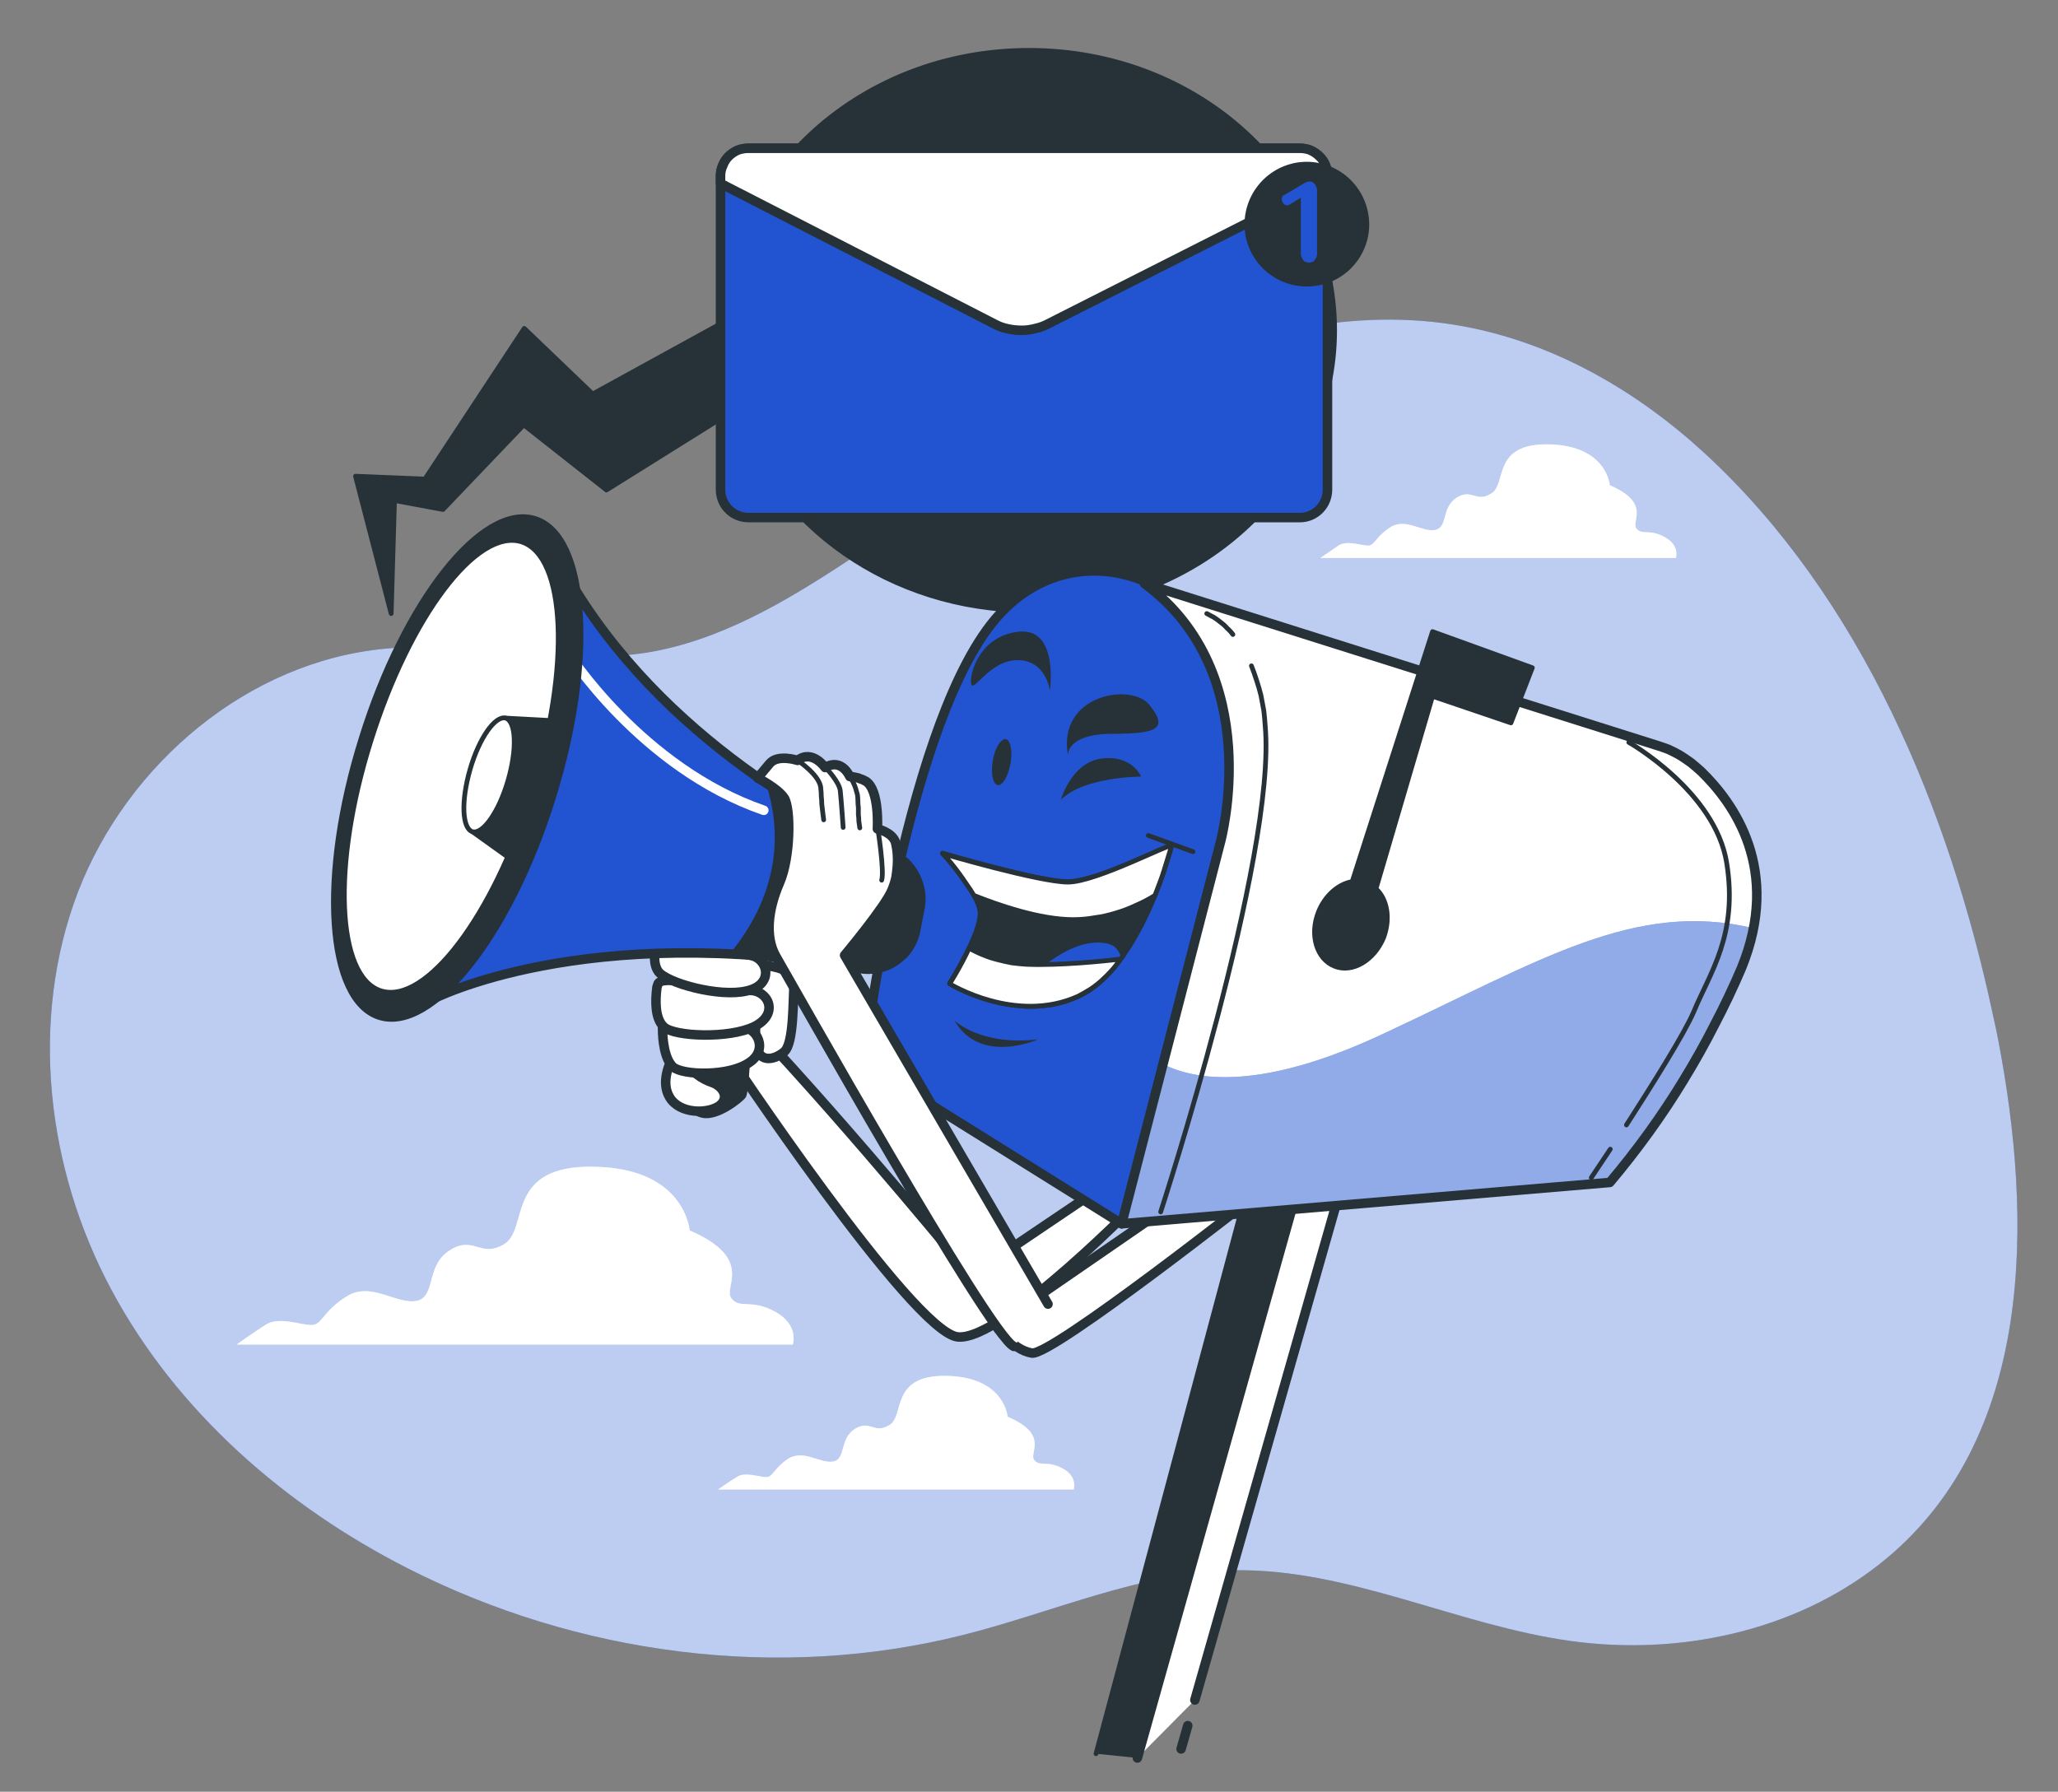 <svg xmlns="http://www.w3.org/2000/svg" viewBox="0 0 433 377" width="433" height="377"><rect x="0" y="0" width="433" height="377" fill="#808080" stroke="none"/><defs><clipPath id="cp1"><path d="m240.84 122.78l107.68 34q1.32 0.41 2.58 0.97 1.26 0.56 2.45 1.26 1.19 0.69 2.29 1.53 1.1 0.83 2.1 1.78c6.79 6.54 16.92 20.61 8.41 41.36q-2.58 6.11-5.61 12.02-3.03 5.9-6.5 11.56-3.47 5.65-7.35 11.03-3.88 5.39-8.16 10.46l-102.73 8.75 20.84-80.45c0 0 9.68-35.37-16-54.27z"></path></clipPath></defs><style>.a{fill:#2254d1}.b{opacity:.7;fill:#fff}.c{fill:#fff}.d{opacity:.5;fill:#fff}.e{fill:#263238;stroke:#263238;stroke-linecap:round;stroke-linejoin:round}.f{fill:#2254d1;stroke:#263238;stroke-linecap:round;stroke-linejoin:round;stroke-width:2}.g{fill:#fff;stroke:#263238;stroke-linecap:round;stroke-linejoin:round;stroke-width:2}.h{fill:#263238}.i{fill:none;stroke:#263238;stroke-linecap:round;stroke-linejoin:round;stroke-width:2}.j{fill:#2254d1;stroke:#263238;stroke-linecap:round;stroke-linejoin:round}.k{fill:#fff;stroke:#263238;stroke-linecap:round;stroke-linejoin:round}.l{fill:none;stroke:#263238;stroke-linecap:round;stroke-linejoin:round}.m{fill:none;stroke:#fff;stroke-linecap:round;stroke-linejoin:round;stroke-width:2}</style><path class="a" d="m420.4 218.7q-0.5-2.6-1.1-5.2c-9.2-43.1-27.6-87.6-60.5-118-14.2-13.1-31.5-23.2-50.7-26.8-23.4-4.4-47.8 1.7-69.3 12-21.6 10.3-40.9 24.5-60.9 37.6-12.8 8.4-26.5 16.5-41.7 19-18.2 2.9-36.8-2.6-55.2-0.8-28.8 2.7-54.2 24.2-64.6 51.2-10.3 27-6.6 58.3 7.1 83.8 13.7 25.5 36.5 45.4 62.3 58.5 35.8 18.2 78 23.8 116.9 14 19-4.8 37.4-13.2 56.9-13.6 24.3-0.4 47 11.6 71 14.9 22.6 3.1 46.7-2 64.6-16 33.3-26 32.4-73.2 25.2-110.6z"></path><path class="b" d="m420.4 218.7q-0.5-2.6-1.1-5.2c-9.2-43.1-27.6-87.6-60.5-118-14.2-13.1-31.5-23.2-50.7-26.8-23.4-4.4-47.8 1.7-69.3 12-21.6 10.3-40.9 24.5-60.9 37.6-12.8 8.4-26.5 16.5-41.7 19-18.2 2.9-36.8-2.6-55.2-0.8-28.8 2.7-54.2 24.2-64.6 51.2-10.3 27-6.6 58.3 7.1 83.8 13.7 25.5 36.5 45.4 62.3 58.5 35.8 18.2 78 23.8 116.9 14 19-4.8 37.4-13.2 56.9-13.6 24.3-0.4 47 11.6 71 14.9 22.6 3.1 46.7-2 64.6-16 33.3-26 32.4-73.2 25.2-110.6z"></path><path class="c" d="m350.2 113c-3.2-1.8-4.7-0.3-5.9-1.8-1.2-1.5 3.2-5.3-5.6-9.1 0 0-0.6-8.3-12.7-8.6-12.2-0.3-8.9 8.3-12.2 10.3-3.2 2.1-4.1-1.1-7.3 0.9-3.3 2.1-1.8 6.2-4.5 6.8-2.6 0.6-6.2-2.6-9.4-0.6-3.3 2.1-3.3 3.9-4.8 3.9-1.4 0-4.4-1.2-6.2 0-1.7 1.2-3.8 2.6-3.8 2.6h74.8c0 0 0.9-2.7-2.4-4.4z"></path><path class="d" d="m350.2 113c-3.2-1.8-4.7-0.3-5.9-1.8-1.2-1.5 3.2-5.3-5.6-9.1 0 0-0.6-8.3-12.7-8.6-12.2-0.3-8.9 8.3-12.2 10.3-3.2 2.1-4.1-1.1-7.3 0.9-3.3 2.1-1.8 6.2-4.5 6.8-2.6 0.6-6.2-2.6-9.4-0.6-3.3 2.1-3.3 3.9-4.8 3.9-1.4 0-4.4-1.2-6.2 0-1.7 1.2-3.8 2.6-3.8 2.6h74.8c0 0 0.9-2.7-2.4-4.4z"></path><path class="c" d="m223.6 309c-3.3-1.8-4.8-0.3-6-1.8-1.2-1.5 3.3-5.3-5.6-9.1 0 0-0.6-8.3-12.7-8.6-12.1-0.3-8.9 8.3-12.1 10.3-3.3 2.1-4.1-1.2-7.4 0.9-3.2 2.1-1.8 6.2-4.4 6.8-2.7 0.6-6.2-2.6-9.5-0.6-3.2 2.1-3.2 3.9-4.7 3.9-1.5 0-4.5-1.2-6.2 0-1.8 1.1-3.9 2.6-3.9 2.6h74.8c0 0 0.9-2.7-2.3-4.4z"></path><path class="d" d="m223.6 309c-3.3-1.8-4.8-0.3-6-1.8-1.2-1.5 3.3-5.3-5.6-9.1 0 0-0.6-8.3-12.7-8.6-12.1-0.3-8.9 8.3-12.1 10.3-3.3 2.1-4.1-1.2-7.4 0.9-3.2 2.1-1.8 6.2-4.4 6.8-2.7 0.6-6.2-2.6-9.5-0.6-3.2 2.1-3.2 3.9-4.7 3.9-1.5 0-4.5-1.2-6.2 0-1.8 1.1-3.9 2.6-3.9 2.6h74.8c0 0 0.9-2.7-2.3-4.4z"></path><path class="c" d="m163.1 276c-5.1-2.8-7.4-0.5-9.2-2.8-1.9-2.3 5.1-8.3-8.8-14.3 0 0-0.9-13-19.9-13.4-19-0.5-13.9 12.9-19 16.2-5.1 3.2-6.5-1.9-11.6 1.4-5.1 3.2-2.8 9.7-6.9 10.6-4.2 0.9-9.7-4.2-14.8-0.9-5.1 3.2-5.1 6-7.4 6-2.3 0-6.9-1.9-9.7 0-2.8 1.8-6 4.1-6 4.1h117c0 0 1.4-4.1-3.7-6.9z"></path><path class="d" d="m163.1 276c-5.1-2.8-7.4-0.5-9.2-2.8-1.9-2.3 5.1-8.3-8.8-14.3 0 0-0.9-13-19.9-13.4-19-0.5-13.9 12.9-19 16.2-5.1 3.2-6.5-1.9-11.6 1.4-5.1 3.2-2.8 9.7-6.9 10.6-4.2 0.9-9.7-4.2-14.8-0.9-5.1 3.2-5.1 6-7.4 6-2.3 0-6.9-1.9-9.7 0-2.8 1.8-6 4.1-6 4.1h117c0 0 1.4-4.1-3.7-6.9z"></path><path class="e" d="m216.5 10.6c-34.9 0-63.3 25.4-64.3 57.2l-27.5 15.1-14.4-13.8-20.9 31.7-14.6-0.6 7.5 28.9 0.7-23.8 10.2 1.9 17-17.8 17.4 13.7 27.2-17c7.8 24.4 32.5 42.3 61.7 42.3 35.5 0 64.3-26.4 64.3-58.9 0-32.6-28.7-58.9-64.3-58.9z"></path><path fill-rule="evenodd" class="f" d="m157.5 31.2h116c3.2 0 5.8 2.6 5.8 5.8v66c0 3.3-2.6 5.9-5.8 5.9h-116c-3.3 0-5.9-2.6-5.9-5.9v-66c0-3.2 2.6-5.8 5.9-5.8z"></path><path class="g" d="m220.6 68.1l58.7-29.7v-1.4q0-1.2-0.4-2.2-0.4-1.1-1.3-1.9-0.8-0.8-1.9-1.3-1-0.4-2.2-0.4h-116.1q-1.1 0-2.2 0.4-1.1 0.5-1.9 1.3-0.8 0.8-1.2 1.9-0.5 1-0.5 2.2v1.6l57.7 29.6q1.3 0.7 2.8 1 1.4 0.3 2.9 0.3 1.4 0 2.9-0.4 1.4-0.3 2.7-1z"></path><path fill-rule="evenodd" class="h" d="m277.1 60.1c-7.2 1.2-13.9-3.7-15.1-10.8-1.1-7.2 3.7-13.9 10.9-15.1 7.1-1.1 13.8 3.7 15 10.9 1.2 7.1-3.7 13.9-10.8 15z"></path><path class="a" d="m274.2 54.7q-0.1-0.1-0.2-0.3-0.1-0.2-0.2-0.4 0-0.1-0.1-0.3 0-0.2 0-0.4v-11.7l-2.3 1.4q0 0-0.1 0.1-0.1 0-0.2 0 0 0.1-0.1 0.1-0.1 0-0.2 0-0.1 0-0.2 0-0.1-0.1-0.2-0.1-0.1-0.1-0.2-0.1-0.1-0.1-0.2-0.2-0.1-0.1-0.1-0.2-0.1-0.1-0.1-0.2-0.1-0.1-0.1-0.2 0-0.1 0-0.2 0-0.2 0-0.3 0.1-0.2 0.1-0.3 0.1-0.2 0.2-0.3 0.2-0.1 0.3-0.1l4.2-2.5q0.1-0.1 0.2-0.1 0.1-0.1 0.3-0.1 0.1-0.1 0.2-0.1 0.1 0 0.3 0 0.1 0 0.3 0 0.2 0 0.3 0.1 0.2 0.1 0.3 0.2 0.1 0.1 0.2 0.2 0.1 0.1 0.2 0.3 0.1 0.2 0.2 0.4 0 0.2 0.1 0.3 0 0.2 0 0.4v13.3q0 0.1 0 0.3-0.1 0.2-0.1 0.4-0.1 0.2-0.2 0.3-0.1 0.2-0.2 0.3-0.1 0.2-0.2 0.3-0.2 0.1-0.3 0.1-0.2 0.1-0.4 0.1-0.1 0.1-0.3 0.1-0.2 0-0.3-0.1-0.2 0-0.4-0.1-0.1 0-0.3-0.1-0.1-0.1-0.2-0.3z"></path><path class="g" d="m152.5 220.8c0 0 39.5 59.5 49 60.5 9.5 1 39.5-30 39.5-30l-8.5-2-28.3 19.1c0 0-24.2-29.7-45.5-52.4z"></path><path class="g" d="m159.5 203c0 0 7.9 0.3 7.6 3.8-0.3 3.4 0 12.7-2.1 14.5-2 1.7-5.1 2.4-5.8-1-0.7-3.4 0.3-17.3 0.3-17.3z"></path><path class="e" d="m157.5 219.2c0 0-0.4 10.4-1 11.4-0.7 1-5.6 4.8-8.7 4.1-3.1-0.6-2-3.8-2-5.5v-27.2h11.7z"></path><path class="g" d="m141.3 223c0 0-2.5 4.5-0.4 7.9 2.1 3.5 7.9 3.5 10.4 1.8 2.4-1.8 0.6-4.2-1.4-4.9-2.1-0.7-4.9-2.4-4.9-4.4 0-2.1-2.7-1.8-3.7-0.4z"></path><path class="g" d="m139.4 216.5c0 2.3 0.4 6.3 2.2 8 2.1 1.8 11.8 2 16-0.9 4.3-2.8 1.5-7.7-1.7-7.4-2.7 0.3-5.6-0.3-8.3-0.7-1.5-0.2-6.8-1.4-7.9-0.3q-0.1 0.2-0.1 0.3-0.1 0.2-0.1 0.3-0.1 0.2-0.1 0.3 0 0.2 0 0.3z"></path><path class="g" d="m138.2 207.9c-0.3 2.4-0.5 6.4 1.5 8.2 2.2 2 13.6 2.5 19-0.1 5.4-2.7 2.9-7.7-1-7.6-3.2 0.2-6.4-0.6-9.6-1.1-1.8-0.3-8-1.7-9.4-0.6q-0.1 0.1-0.2 0.2-0.1 0.2-0.1 0.3-0.1 0.2-0.1 0.3-0.1 0.2-0.1 0.3z"></path><path class="g" d="m138.9 196.1c-0.9 2.3-1.9 6.2-0.4 8.3 1.7 2.4 12.8 5.5 18.6 4.1 5.9-1.3 4.5-6.9 0.7-7.5-3.1-0.6-6.2-2.1-9.1-3.3-1.7-0.6-7.4-3.4-9-2.7q-0.2 0.1-0.3 0.2-0.1 0.1-0.2 0.3-0.1 0.1-0.2 0.2-0.1 0.2-0.1 0.3z"></path><path fill-rule="evenodd" class="e" d="m230.6 369l31.5-117.8h10.6l-33.4 118.7"></path><path fill-rule="evenodd" class="g" d="m251.4 357.7l30.5-107-9.2 0.5-33.4 118.7"></path><path fill-rule="evenodd" class="i" d="m248.5 368l1.4-4.9"></path><path class="g" d="m209.5 278.9c0 0 3.4 5.1 7.6 5.8 4.1 0.7 47.9-33.8 47.9-33.8l-17.9 2.1z"></path><path class="f" d="m181.7 223.6c0 0 8.3-68.3 26.7-92.1 20.1-26 60.5-4.8 52.3 36.8-6.3 32-24.7 89.2-24.7 89.2z"></path><path class="c" d="m240.8 122.8l107.7 34q1.3 0.4 2.6 0.9 1.3 0.6 2.5 1.3 1.1 0.7 2.2 1.5 1.1 0.9 2.1 1.8c6.8 6.6 17 20.6 8.5 41.4q-2.6 6.1-5.7 12-3 5.9-6.5 11.6-3.4 5.6-7.3 11-3.9 5.4-8.2 10.5l-102.7 8.7 20.8-80.4c0 0 9.7-35.4-16-54.3z"></path><g clip-path="url(#cp1)"><path class="a" d="m291.3 217.4c-25.9 12.2-39.7 10-46.6 6.5l-8.7 33.6 102.7-8.7q4.3-5.1 8.2-10.5 3.9-5.4 7.3-11 3.5-5.7 6.5-11.6 3.1-5.9 5.7-12 0.4-1 0.7-2 0.4-1.1 0.7-2.1 0.4-1.1 0.6-2.1 0.3-1.1 0.5-2.2c-25-5.9-44.8 6.8-77.6 22.1z"></path><path class="d" d="m291.3 217.4c-25.9 12.2-39.7 10-46.6 6.5l-8.7 33.6 102.7-8.7q4.3-5.1 8.2-10.5 3.9-5.4 7.3-11 3.5-5.7 6.5-11.6 3.1-5.9 5.7-12 0.4-1 0.7-2 0.4-1.1 0.7-2.1 0.4-1.1 0.6-2.1 0.3-1.1 0.5-2.2c-25-5.9-44.8 6.8-77.6 22.1z"></path></g><path class="i" d="m240.8 122.8l107.7 34q1.3 0.4 2.6 0.9 1.3 0.6 2.5 1.3 1.1 0.7 2.2 1.5 1.1 0.9 2.1 1.8c6.8 6.6 17 20.6 8.5 41.4q-2.6 6.1-5.7 12-3 5.9-6.5 11.6-3.4 5.6-7.3 11-3.9 5.4-8.2 10.5l-102.7 8.7 20.8-80.4c0 0 9.7-35.4-16-54.3z"></path><path class="e" d="m301.4 132.9l-16.9 52.6c-2.9 0.5-5.7 2.9-7.1 6.4-1.9 4.8-0.4 9.9 3.4 11.4 3.7 1.5 8.3-1.2 10.3-6 1.5-4 0.8-8.1-1.6-10.3l11.9-40.5 16.5 5.6 4.5-11.6z"></path><path class="e" d="m198.3 179.5c0 0 7.6 8.3 7.9 12.4 0.4 4.2-6.4 15-6.4 15 0 0 14 8.7 27.1 2.7 13.2-6 19.6-31.6 19.6-31.6 0 0-15.8 7.5-21.9 7.5-6 0-26.3-6-26.3-6z"></path><path class="j" d="m226.9 209.6c3.6-1.6 6.8-4.8 9.4-8.5q-0.2-0.6-0.5-1.1-0.3-0.5-0.7-0.9-0.5-0.5-1-0.7-0.6-0.3-1.2-0.4c-7.9-1.5-16.1 7.1-16.1 7.1q-0.3 0.8-0.5 1.6-0.3 0.8-0.4 1.7-0.2 0.8-0.3 1.6-0.1 0.9-0.2 1.7 1.5 0.1 3 0 1.4-0.1 2.9-0.3 1.4-0.3 2.9-0.7 1.4-0.5 2.7-1.1z"></path><path class="k" d="m216 202.9q-1.6-0.1-3.1-0.3-1.6-0.3-3.1-0.7-1.6-0.4-3-1-1.5-0.6-2.9-1.4c-1.8 3.9-4.1 7.5-4.1 7.5 0 0 13.9 8.6 27.1 2.6q1.3-0.7 2.6-1.5 1.2-0.8 2.3-1.8 1.1-1 2.1-2.1 1-1.1 1.8-2.4c-3 0.4-13.1 1.4-19.7 1.1z"></path><path class="k" d="m224.7 185.6c-6 0-26.4-6-26.4-6q1 1 1.8 2 0.9 1.1 1.7 2.2 0.8 1.1 1.6 2.3 0.8 1.1 1.5 2.3c5 2 13.8 5.1 20.9 5.1q2.3 0 4.5-0.4 2.3-0.3 4.5-1 2.1-0.6 4.2-1.6 2.1-0.9 4-2.1 0.5-1.3 1-2.6 0.5-1.3 0.9-2.6 0.4-1.3 0.8-2.6 0.4-1.3 0.8-2.6c0.2-0.9-15.8 7.6-21.8 7.6z"></path><path class="h" d="m223.2 168.3c0 0 2.2-7.9 8.6-8.7 6.4-0.8 8.3 3.8 8.3 3.8 0 0-12.1 0-16.9 4.9z"></path><path fill-rule="evenodd" class="l" d="m241.6 175.8l9.4 3.4"></path><path class="h" d="m212.6 160.7c-0.5 2.7-1.7 4.7-2.7 4.5-1-0.2-1.5-2.5-1-5.2 0.4-2.6 1.7-4.6 2.7-4.5 1 0.2 1.5 2.5 1 5.2z"></path><path class="h" d="m224.7 158.9c0 0-0.4-4.5 9.4-4.5 9.7 0 11.6-1.2 7.8-6-3.7-4.9-19.5-2.3-17.2 10.5z"></path><path class="h" d="m220.9 145.3c0 0-0.8-6.4-6.8-6.4-6 0-9.4 7.2-9.8 4.9-0.3-2.2 1.9-10.1 10.2-10.9 8.3-0.7 6.4 12.4 6.4 12.4z"></path><path fill-rule="evenodd" class="l" d="m263.3 140.1q0.6 1.5 1.1 3.1 0.5 1.5 0.9 3.1 0.3 1.6 0.6 3.2 0.2 1.7 0.3 3.3c2.4 27.4-22 102.2-22 102.2"></path><path fill-rule="evenodd" class="l" d="m253.9 129.1q0.8 0.4 1.5 0.8 0.8 0.5 1.5 1.1 0.7 0.5 1.3 1.2 0.7 0.6 1.2 1.3"></path><path fill-rule="evenodd" class="l" d="m338.8 241.8c-2.4 3.6-4 6-4 6"></path><path fill-rule="evenodd" class="l" d="m342.7 156.2c0 0 18.2 10.3 20.6 25.4 2.4 15.1-3.5 23-6.9 31.2-2 4.7-8.8 15.5-14.2 23.9"></path><path class="h" d="m200.8 214.7c0 0 5.4 5.4 17.6 4 0 0-12.2 5.5-17.6-4z"></path><path class="f" d="m90.9 210.3c0 0 31.9-16.7 90-6.5 1.3 0.2 2.6 0.2 4-0.1 1.3-0.3 2.5-0.8 3.6-1.6 1.1-0.8 2.1-1.7 2.8-2.9 0.7-1.1 1.2-2.4 1.4-3.7l0.9-4.7q0.3-1.7 0-3.4-0.3-1.6-1.1-3.2-0.8-1.5-2-2.7-1.3-1.1-2.8-1.8c-15.4-7-51.3-26.2-70.2-61.8z"></path><path fill-rule="evenodd" class="m" d="m119.4 137.2c0 0 15.5 24.4 41.3 33.3"></path><path class="e" d="m187.7 179.7q-3.4-1.6-6.7-3.2-3.3-1.7-6.6-3.5-3.2-1.8-6.4-3.8-3.2-1.9-6.2-4c2.7 8.7 3.5 21.8-7.7 35.6q3.3 0.1 6.7 0.4 3.4 0.3 6.7 0.7 3.4 0.3 6.7 0.8 3.3 0.5 6.7 1.1c1.3 0.2 2.6 0.2 4-0.1 1.3-0.3 2.5-0.8 3.6-1.6 1.1-0.8 2.1-1.7 2.8-2.9 0.7-1.1 1.2-2.4 1.4-3.7l0.9-4.7q0.3-1.7 0-3.4-0.3-1.6-1.1-3.2-0.8-1.5-2-2.7-1.3-1.1-2.8-1.8z"></path><path fill-rule="evenodd" class="e" d="m116.4 168c-9 29-25.4 49.6-36.6 46.1-11.2-3.5-12.9-29.8-3.8-58.8 9-29 25.4-49.7 36.6-46.2 11.2 3.5 12.9 29.8 3.8 58.9z"></path><path fill-rule="evenodd" class="k" d="m111.9 166.6c-8.1 26.1-22.3 44.8-31.7 41.9-9.4-2.9-10.4-26.4-2.2-52.5 8.2-26.2 22.3-44.9 31.7-42 9.4 3 10.4 26.4 2.2 52.6z"></path><path class="e" d="m115.7 151.6l-9.3-0.5-7 23.9 7.4 5.3q0.7-1.7 1.4-3.4 0.7-1.7 1.3-3.4 0.7-1.7 1.3-3.4 0.6-1.8 1.1-3.5 0.6-1.9 1.1-3.7 0.5-1.9 1-3.7 0.5-1.9 0.9-3.8 0.4-1.9 0.8-3.8z"></path><path class="k" d="m106.9 164.2c-1.9 6.6-5.3 11.4-7.5 10.8-2.2-0.7-2.4-6.5-0.5-13.1 1.9-6.6 5.3-11.4 7.5-10.8 2.2 0.7 2.4 6.6 0.5 13.1z"></path><path class="g" d="m213.3 283.3c-5.2-2.4-47.6-77.9-50-82-2.4-4.1-1.7-10 0.7-15.5 2.4-5.5 2.4-15.8 1-17.9-1.4-2.1-5.6-4.2-5.6-4.2 0 0 0.8-1 2.5-3 1.7-2.1 5.9-0.7 5.9-0.7 3.1-2.4 5.8 1.5 5.8 1.5 3.5-2.1 5.2 1.9 5.2 1.9q0.4 0 0.9 0.1 0.4 0.1 0.9 0.2 0.4 0.2 0.8 0.3 0.4 0.2 0.8 0.4c2.9 1.9 2.4 10 2.4 10 0 0 3.1 0.7 3.8 2.8q0.3 1.2 0.4 2.5 0.1 1.3 0 2.5-0.1 1.3-0.3 2.5-0.3 1.3-0.8 2.5c-1.3 3.4-10 13.8-10 13.8l42.8 73.4"></path><path fill-rule="evenodd" class="l" d="m167.8 160c0 0 4.9 3.2 4.9 6q0.1 0.8 0.1 1.6 0.1 0.8 0.1 1.6 0.1 0.9 0.2 1.7 0.1 0.8 0.2 1.6"></path><path fill-rule="evenodd" class="l" d="m173.7 161.5c0 0 3 3.1 3.1 5 0.2 1.8 0.6 7.6 0.6 7.6"></path><path fill-rule="evenodd" class="l" d="m178.8 163.4q0.4 0.6 0.7 1.2 0.3 0.6 0.5 1.2 0.2 0.7 0.4 1.4 0.1 0.6 0.1 1.3 0 0.7 0.1 1.4 0 0.8 0 1.5 0.1 0.7 0.1 1.4 0.1 0.7 0.2 1.4"></path><path fill-rule="evenodd" class="l" d="m184.7 174.4c0 0 1.4 8.9 0.8 10.8"></path></svg>